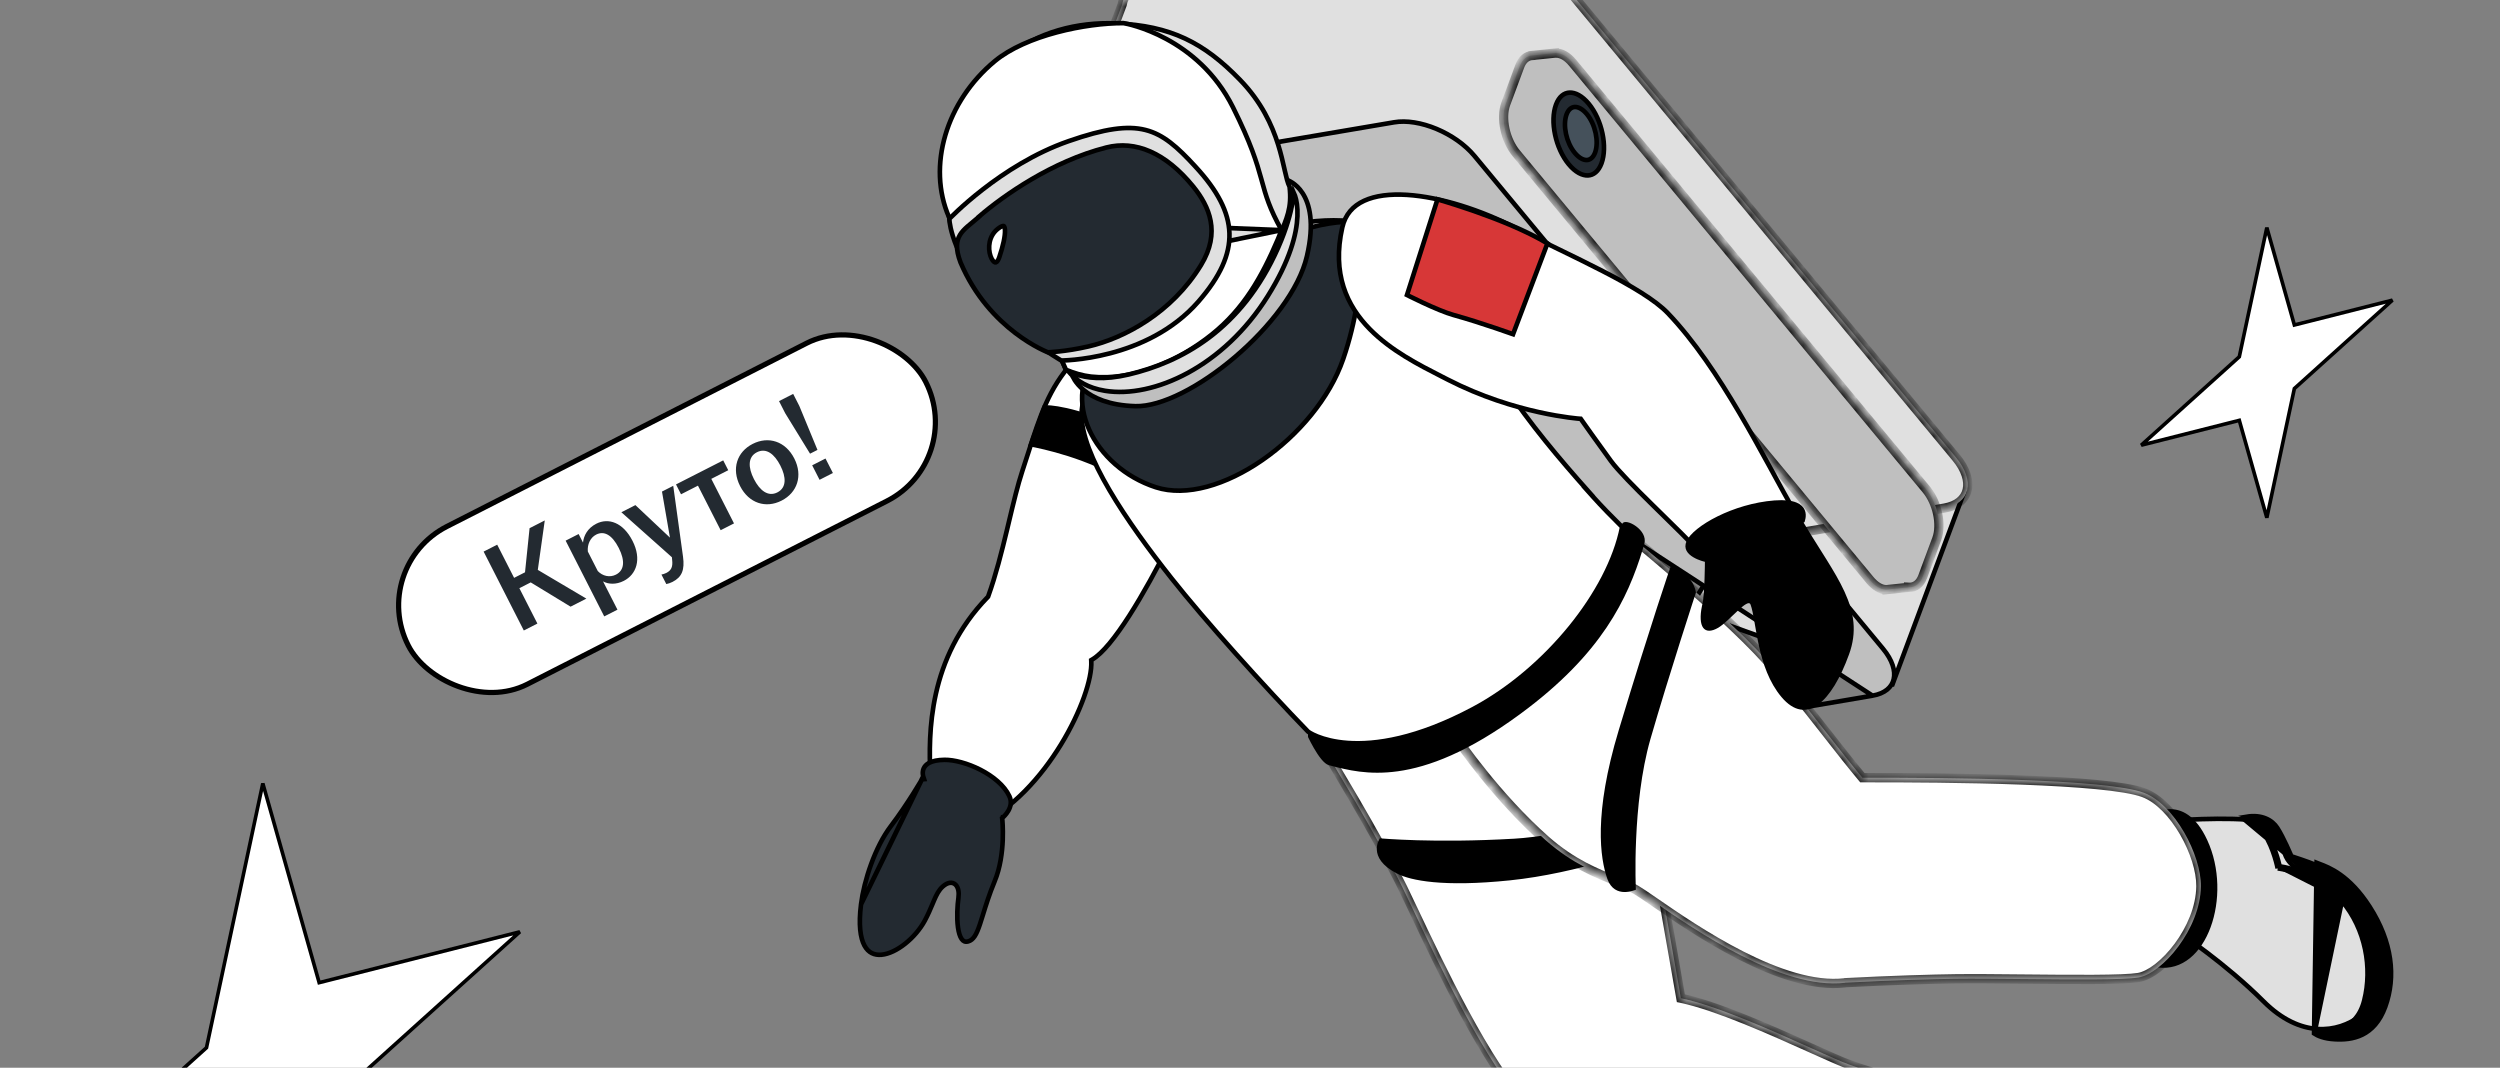 <?xml version="1.0" encoding="UTF-8"?> <svg xmlns="http://www.w3.org/2000/svg" width="192" height="82" viewBox="0 0 192 82" fill="none"><rect x="0" y="0" width="192" height="82" fill="#808080" stroke="none"/> <path d="M129.627 46.903L145.355 52.528L150.822 37.858L137.775 33.955L129.627 46.903Z" fill="#E0E0E0" stroke="black" stroke-width="0.356"></path> <mask id="path-2-inside-1_674_2572" fill="white"> <path fill-rule="evenodd" clip-rule="evenodd" d="M149.311 39.026L124.787 43.195C122.785 43.539 119.939 42.349 118.439 40.542L97.843 15.698L80.951 14.287L86.188 0.337C86.307 -0.433 86.92 -1.008 87.981 -1.19L112.504 -5.359C114.507 -5.703 117.353 -4.513 118.852 -2.706L150.221 35.133C151.721 36.939 151.314 38.682 149.311 39.026Z"></path> </mask> <path fill-rule="evenodd" clip-rule="evenodd" d="M149.311 39.026L124.787 43.195C122.785 43.539 119.939 42.349 118.439 40.542L97.843 15.698L80.951 14.287L86.188 0.337C86.307 -0.433 86.92 -1.008 87.981 -1.19L112.504 -5.359C114.507 -5.703 117.353 -4.513 118.852 -2.706L150.221 35.133C151.721 36.939 151.314 38.682 149.311 39.026Z" fill="#E0E0E0"></path> <path d="M124.787 43.195L124.727 42.844L124.728 42.844L124.787 43.195ZM149.311 39.026L149.371 39.377L149.37 39.377L149.311 39.026ZM118.439 40.542L118.166 40.77L118.166 40.77L118.439 40.542ZM97.843 15.698L97.872 15.343L98.021 15.355L98.117 15.471L97.843 15.698ZM80.951 14.287L80.922 14.641L80.453 14.602L80.618 14.162L80.951 14.287ZM86.188 0.337L86.539 0.391L86.534 0.427L86.521 0.462L86.188 0.337ZM87.981 -1.19L87.921 -1.541L87.922 -1.541L87.981 -1.19ZM112.504 -5.359L112.565 -5.008L112.564 -5.008L112.504 -5.359ZM118.852 -2.706L119.126 -2.934L119.126 -2.933L118.852 -2.706ZM150.221 35.133L149.948 35.36L149.948 35.36L150.221 35.133ZM124.728 42.844L149.251 38.675L149.37 39.377L124.847 43.546L124.728 42.844ZM118.713 40.315C119.42 41.167 120.456 41.885 121.562 42.347C122.671 42.811 123.813 43.002 124.727 42.844L124.848 43.546C123.759 43.733 122.477 43.5 121.287 43.003C120.095 42.505 118.958 41.724 118.166 40.77L118.713 40.315ZM98.117 15.471L118.713 40.315L118.166 40.77L97.569 15.925L98.117 15.471ZM97.813 16.052L80.922 14.641L80.981 13.932L97.872 15.343L97.813 16.052ZM80.618 14.162L85.855 0.212L86.521 0.462L81.284 14.412L80.618 14.162ZM88.042 -0.84C87.085 -0.675 86.629 -0.186 86.539 0.391L85.836 0.282C85.985 -0.68 86.755 -1.34 87.921 -1.541L88.042 -0.84ZM112.564 -5.008L88.041 -0.839L87.922 -1.541L112.445 -5.71L112.564 -5.008ZM118.579 -2.479C117.872 -3.33 116.836 -4.048 115.73 -4.511C114.621 -4.974 113.479 -5.165 112.565 -5.008L112.444 -5.71C113.533 -5.897 114.815 -5.664 116.005 -5.167C117.197 -4.669 118.334 -3.888 119.126 -2.934L118.579 -2.479ZM149.948 35.36L118.579 -2.479L119.126 -2.933L150.495 34.906L149.948 35.36ZM149.25 38.676C150.155 38.52 150.61 38.073 150.733 37.547C150.862 36.993 150.66 36.218 149.948 35.36L150.495 34.905C151.282 35.854 151.626 36.853 151.426 37.709C151.219 38.592 150.469 39.188 149.371 39.377L149.25 38.676Z" fill="black" mask="url(#path-2-inside-1_674_2572)"></path> <path d="M119.287 57.596L119.287 57.596C118.329 57.761 117.152 57.559 116.022 57.087C114.895 56.616 113.834 55.882 113.106 55.005L81.737 17.166L81.737 17.166C81.006 16.286 80.768 15.454 80.915 14.825C81.059 14.21 81.587 13.725 82.54 13.561L119.287 57.596ZM119.287 57.596L143.81 53.427L119.287 57.596ZM107.064 9.393L82.541 13.561L143.81 53.427C144.763 53.263 145.292 52.779 145.435 52.163C145.582 51.534 145.345 50.703 144.614 49.822L144.614 49.822L113.245 11.983C112.517 11.106 111.456 10.373 110.328 9.901C109.199 9.429 108.022 9.228 107.064 9.393L107.064 9.393Z" fill="#BFBFBF" stroke="black" stroke-width="0.356"></path> <mask id="path-5-inside-2_674_2572" fill="white"> <path fill-rule="evenodd" clip-rule="evenodd" d="M120.771 4.814C120.357 4.316 119.904 4.073 119.504 4.079L119.499 4.07L117.656 4.262L117.655 4.265C117.255 4.29 116.911 4.568 116.715 5.094L115.641 7.988C115.24 9.071 115.602 10.756 116.45 11.777L143.616 44.55C144.006 45.019 144.429 45.261 144.811 45.283L144.815 45.292L144.887 45.285C144.94 45.284 144.993 45.278 145.044 45.268L146.631 45.102C146.631 45.102 146.63 45.101 146.63 45.1C147.074 45.119 147.46 44.84 147.672 44.27L148.746 41.376C149.147 40.293 148.785 38.608 147.937 37.587L120.771 4.814Z"></path> </mask> <path fill-rule="evenodd" clip-rule="evenodd" d="M120.771 4.814C120.357 4.316 119.904 4.073 119.504 4.079L119.499 4.07L117.656 4.262L117.655 4.265C117.255 4.29 116.911 4.568 116.715 5.094L115.641 7.988C115.24 9.071 115.602 10.756 116.45 11.777L143.616 44.55C144.006 45.019 144.429 45.261 144.811 45.283L144.815 45.292L144.887 45.285C144.94 45.284 144.993 45.278 145.044 45.268L146.631 45.102C146.631 45.102 146.63 45.101 146.63 45.1C147.074 45.119 147.46 44.84 147.672 44.27L148.746 41.376C149.147 40.293 148.785 38.608 147.937 37.587L120.771 4.814Z" fill="#BFBFBF"></path> <path d="M119.504 4.079L119.51 4.435L119.282 4.439L119.183 4.233L119.504 4.079ZM120.771 4.814L121.044 4.587L121.045 4.587L120.771 4.814ZM119.499 4.07L119.462 3.716L119.712 3.69L119.82 3.916L119.499 4.07ZM117.656 4.262L117.315 4.158L117.384 3.933L117.619 3.908L117.656 4.262ZM117.655 4.265L117.995 4.368L117.923 4.604L117.677 4.62L117.655 4.265ZM116.715 5.094L116.381 4.97L116.382 4.97L116.715 5.094ZM115.641 7.988L115.307 7.865L115.307 7.864L115.641 7.988ZM116.45 11.777L116.724 11.55L116.724 11.55L116.45 11.777ZM143.616 44.55L143.342 44.777L143.342 44.777L143.616 44.55ZM144.811 45.283L144.832 44.928L145.058 44.941L145.142 45.152L144.811 45.283ZM144.815 45.292L144.852 45.646L144.583 45.674L144.484 45.423L144.815 45.292ZM144.887 45.285L144.85 44.931L144.865 44.929L144.88 44.929L144.887 45.285ZM145.044 45.268L144.977 44.919L144.992 44.916L145.007 44.914L145.044 45.268ZM146.631 45.102L146.983 45.054L147.033 45.417L146.668 45.456L146.631 45.102ZM146.63 45.1L146.278 45.148L146.221 44.727L146.646 44.745L146.63 45.1ZM147.672 44.27L148.005 44.394L148.005 44.394L147.672 44.27ZM148.746 41.376L149.08 41.499L149.08 41.499L148.746 41.376ZM147.937 37.587L147.663 37.814L147.663 37.814L147.937 37.587ZM119.498 3.723C120.048 3.715 120.593 4.044 121.044 4.587L120.497 5.042C120.12 4.588 119.761 4.431 119.51 4.435L119.498 3.723ZM119.82 3.916L119.825 3.925L119.183 4.233L119.179 4.224L119.82 3.916ZM117.619 3.908L119.462 3.716L119.536 4.424L117.692 4.616L117.619 3.908ZM117.314 4.161L117.315 4.158L117.996 4.366L117.995 4.368L117.314 4.161ZM116.382 4.97C116.611 4.354 117.053 3.946 117.633 3.909L117.677 4.62C117.456 4.633 117.21 4.783 117.048 5.218L116.382 4.97ZM115.307 7.864L116.381 4.97L117.049 5.218L115.974 8.112L115.307 7.864ZM116.176 12.004C115.71 11.443 115.385 10.711 115.229 9.98C115.073 9.253 115.076 8.488 115.307 7.865L115.974 8.112C115.804 8.571 115.788 9.19 115.925 9.831C116.061 10.469 116.342 11.091 116.724 11.55L116.176 12.004ZM143.342 44.777L116.176 12.004L116.724 11.55L143.89 44.322L143.342 44.777ZM144.791 45.638C144.275 45.609 143.768 45.289 143.342 44.777L143.89 44.322C144.243 44.748 144.583 44.914 144.832 44.928L144.791 45.638ZM144.484 45.423L144.48 45.414L145.142 45.152L145.146 45.161L144.484 45.423ZM144.924 45.639L144.852 45.646L144.778 44.938L144.85 44.931L144.924 45.639ZM145.112 45.617C145.04 45.631 144.967 45.639 144.894 45.64L144.88 44.929C144.913 44.928 144.946 44.925 144.977 44.919L145.112 45.617ZM146.668 45.456L145.081 45.622L145.007 44.914L146.593 44.748L146.668 45.456ZM146.983 45.053C146.983 45.053 146.983 45.054 146.983 45.054C146.983 45.054 146.983 45.054 146.983 45.054C146.983 45.054 146.983 45.054 146.983 45.054C146.983 45.054 146.983 45.054 146.983 45.054C146.983 45.054 146.983 45.054 146.983 45.054C146.983 45.054 146.983 45.054 146.983 45.054C146.983 45.054 146.983 45.054 146.983 45.054C146.983 45.054 146.983 45.054 146.983 45.054L146.983 45.054C146.983 45.054 146.983 45.054 146.631 45.102C146.278 45.15 146.278 45.15 146.278 45.15C146.278 45.15 146.278 45.15 146.278 45.15C146.278 45.15 146.278 45.15 146.278 45.15C146.278 45.15 146.278 45.15 146.278 45.15C146.278 45.15 146.278 45.15 146.278 45.15C146.278 45.15 146.278 45.15 146.278 45.15C146.278 45.15 146.278 45.15 146.278 45.15C146.278 45.15 146.278 45.15 146.278 45.15C146.278 45.15 146.278 45.149 146.278 45.149C146.278 45.149 146.278 45.148 146.278 45.148L146.983 45.053ZM148.005 44.394C147.756 45.065 147.254 45.483 146.615 45.456L146.646 44.745C146.893 44.755 147.164 44.614 147.338 44.146L148.005 44.394ZM149.08 41.499L148.005 44.394L147.338 44.146L148.413 41.252L149.08 41.499ZM148.211 37.36C148.677 37.921 149.001 38.653 149.158 39.384C149.313 40.111 149.311 40.876 149.08 41.499L148.412 41.252C148.583 40.793 148.599 40.174 148.462 39.533C148.325 38.895 148.045 38.273 147.663 37.814L148.211 37.36ZM121.045 4.587L148.211 37.36L147.663 37.814L120.497 5.041L121.045 4.587Z" fill="black" mask="url(#path-5-inside-2_674_2572)"></path> <path d="M120.48 12.617C120.99 13.233 121.522 13.493 121.955 13.474C122.374 13.456 122.764 13.171 122.995 12.546C123.228 11.916 123.244 11.084 123.066 10.244C122.889 9.407 122.523 8.582 122.016 7.97C121.506 7.354 120.974 7.094 120.541 7.113C120.121 7.131 119.731 7.416 119.5 8.041C119.267 8.671 119.252 9.503 119.43 10.343C119.607 11.18 119.973 12.005 120.48 12.617Z" fill="#232A31" stroke="black" stroke-width="0.356"></path> <path d="M120.947 11.745L120.947 11.745C121.279 12.145 121.613 12.302 121.871 12.291C122.114 12.28 122.355 12.114 122.506 11.711C122.652 11.306 122.662 10.769 122.546 10.224C122.43 9.681 122.193 9.15 121.867 8.759C121.539 8.365 121.205 8.207 120.945 8.217C120.7 8.227 120.459 8.391 120.309 8.793C120.162 9.198 120.152 9.735 120.268 10.28C120.384 10.823 120.622 11.354 120.947 11.745Z" fill="#45515B" stroke="black" stroke-width="0.356"></path> <path d="M82.389 27.807L82.389 27.807C80.567 29.795 79.872 31.961 78.969 34.776C78.825 35.224 78.675 35.69 78.515 36.174C78.163 37.241 77.843 38.577 77.498 40.018C77.445 40.242 77.391 40.468 77.336 40.696C76.928 42.388 76.477 44.179 75.896 45.792L75.883 45.828L75.856 45.856C71.267 50.571 71.312 56.329 71.45 59.542C71.468 59.932 71.658 61.256 72.223 62.297C72.505 62.816 72.87 63.245 73.335 63.464C73.792 63.679 74.373 63.705 75.123 63.361C77.733 62.159 79.941 59.694 81.483 57.176C82.252 55.918 82.852 54.654 83.251 53.535C83.651 52.413 83.843 51.454 83.811 50.803L83.806 50.697L83.898 50.642C84.283 50.412 84.725 49.99 85.208 49.41C85.689 48.832 86.201 48.109 86.727 47.289C87.778 45.65 88.876 43.636 89.879 41.652C90.881 39.669 91.786 37.721 92.451 36.214C92.783 35.461 93.055 34.819 93.249 34.34C93.346 34.1 93.423 33.901 93.478 33.75C93.535 33.594 93.564 33.501 93.572 33.463C93.577 33.438 93.578 33.382 93.566 33.285C93.555 33.192 93.534 33.076 93.502 32.938C93.44 32.661 93.341 32.309 93.216 31.906C92.966 31.101 92.617 30.105 92.262 29.134C91.906 28.163 91.546 27.219 91.274 26.517C91.138 26.166 91.025 25.876 90.945 25.674C90.905 25.573 90.874 25.494 90.853 25.44L90.852 25.438C90.818 25.428 90.773 25.416 90.718 25.402C90.576 25.367 90.369 25.32 90.109 25.277C89.588 25.19 88.855 25.114 88.009 25.162C86.32 25.258 84.187 25.844 82.389 27.807Z" fill="white" stroke="black" stroke-width="0.356"></path> <path d="M85.077 32.539L85.076 32.539C83.268 31.822 82.016 31.513 81.221 31.384C80.824 31.319 80.541 31.299 80.36 31.294C80.3 31.293 80.251 31.293 80.213 31.294L79.187 34.122C79.284 34.14 79.413 34.166 79.569 34.199C79.942 34.277 80.469 34.398 81.091 34.569C82.333 34.912 83.956 35.456 85.471 36.264L85.471 36.264C86.978 37.073 88.281 38.028 89.208 38.781C89.672 39.157 90.042 39.483 90.296 39.715C90.385 39.797 90.46 39.867 90.52 39.923L92.049 37.115C92.033 37.101 92.016 37.085 91.996 37.067C91.895 36.976 91.746 36.844 91.555 36.68C91.174 36.353 90.627 35.902 89.968 35.407C88.646 34.414 86.879 33.248 85.077 32.539Z" fill="black" stroke="black" stroke-width="0.356"></path> <mask id="path-11-inside-3_674_2572" fill="white"> <path fill-rule="evenodd" clip-rule="evenodd" d="M129.091 76.663C131.864 77.242 136.125 79.159 139.112 80.504C140.391 81.08 141.437 81.55 142.032 81.765C143.052 82.135 143.991 82.409 144.847 82.66C147.166 83.338 148.877 83.838 149.941 85.56C150.829 86.995 148.667 93.683 146.212 95.519C143.672 97.424 142.009 96.619 139.571 95.438C139.08 95.2 138.557 94.947 137.99 94.698C134.127 92.995 126.257 90.112 123.039 88.935C119.695 87.71 118.526 86.56 117.257 85.021C114.153 81.76 110.563 74.167 108.603 70.022C108.258 69.292 107.964 68.669 107.731 68.195C105.781 64.23 101.846 57.779 101.846 57.779L117.307 50.289C117.307 50.289 122.895 52.892 124.52 56.055C126.144 59.219 126.773 62.179 127.036 64.639C127.152 65.705 128.7 74.46 129.091 76.663Z"></path> </mask> <path fill-rule="evenodd" clip-rule="evenodd" d="M129.091 76.663C131.864 77.242 136.125 79.159 139.112 80.504C140.391 81.08 141.437 81.55 142.032 81.765C143.052 82.135 143.991 82.409 144.847 82.66C147.166 83.338 148.877 83.838 149.941 85.56C150.829 86.995 148.667 93.683 146.212 95.519C143.672 97.424 142.009 96.619 139.571 95.438C139.08 95.2 138.557 94.947 137.99 94.698C134.127 92.995 126.257 90.112 123.039 88.935C119.695 87.71 118.526 86.56 117.257 85.021C114.153 81.76 110.563 74.167 108.603 70.022C108.258 69.292 107.964 68.669 107.731 68.195C105.781 64.23 101.846 57.779 101.846 57.779L117.307 50.289C117.307 50.289 122.895 52.892 124.52 56.055C126.144 59.219 126.773 62.179 127.036 64.639C127.152 65.705 128.7 74.46 129.091 76.663Z" fill="white"></path> <path d="M129.091 76.663L129.018 77.011L128.783 76.962L128.741 76.725L129.091 76.663ZM139.112 80.504L138.966 80.828L139.112 80.504ZM142.032 81.765L142.153 81.431L142.153 81.431L142.032 81.765ZM144.847 82.66L144.947 82.318L144.847 82.66ZM149.941 85.56L150.244 85.373L150.244 85.373L149.941 85.56ZM146.212 95.519L145.999 95.235L145.999 95.234L146.212 95.519ZM139.571 95.438L139.726 95.118L139.726 95.118L139.571 95.438ZM137.99 94.698L137.847 95.023L137.846 95.023L137.99 94.698ZM123.039 88.935L122.917 89.269L122.917 89.269L123.039 88.935ZM117.257 85.021L117.515 84.775L117.524 84.785L117.532 84.794L117.257 85.021ZM108.603 70.022L108.282 70.174L108.282 70.174L108.603 70.022ZM107.731 68.195L108.05 68.038L108.051 68.039L107.731 68.195ZM101.846 57.779L101.543 57.965L101.338 57.63L101.691 57.459L101.846 57.779ZM117.307 50.289L117.151 49.969L117.304 49.895L117.457 49.967L117.307 50.289ZM127.036 64.639L126.682 64.677L126.682 64.677L127.036 64.639ZM129.164 76.314C131.984 76.903 136.287 78.842 139.258 80.179L138.966 80.828C135.963 79.477 131.744 77.58 129.018 77.011L129.164 76.314ZM139.258 80.179C140.545 80.759 141.574 81.222 142.153 81.431L141.911 82.1C141.3 81.879 140.238 81.401 138.966 80.828L139.258 80.179ZM142.153 81.431C143.161 81.796 144.09 82.068 144.947 82.318L144.747 83.001C143.892 82.751 142.943 82.474 141.911 82.1L142.153 81.431ZM144.947 82.318C147.238 82.988 149.096 83.516 150.244 85.373L149.639 85.747C148.658 84.161 147.095 83.688 144.747 83.001L144.947 82.318ZM150.244 85.373C150.4 85.624 150.469 85.954 150.492 86.302C150.515 86.656 150.491 87.068 150.431 87.511C150.31 88.399 150.04 89.451 149.666 90.508C149.291 91.566 148.81 92.64 148.262 93.571C147.718 94.495 147.094 95.304 146.425 95.804L145.999 95.234C146.558 94.816 147.125 94.1 147.649 93.21C148.169 92.325 148.633 91.293 148.995 90.27C149.357 89.247 149.614 88.243 149.726 87.415C149.782 87.001 149.801 86.64 149.782 86.348C149.762 86.048 149.705 85.854 149.639 85.747L150.244 85.373ZM146.426 95.804C145.1 96.799 143.961 97.112 142.816 96.99C141.704 96.871 140.619 96.341 139.416 95.758L139.726 95.118C140.961 95.716 141.927 96.179 142.891 96.282C143.822 96.382 144.785 96.145 145.999 95.235L146.426 95.804ZM139.416 95.758C138.924 95.52 138.407 95.27 137.847 95.023L138.133 94.372C138.707 94.624 139.235 94.88 139.726 95.118L139.416 95.758ZM137.846 95.023C133.997 93.326 126.14 90.448 122.917 89.269L123.162 88.601C126.374 89.776 134.258 92.663 138.134 94.372L137.846 95.023ZM122.917 89.269C121.224 88.649 120.064 88.041 119.16 87.383C118.256 86.724 117.624 86.025 116.983 85.247L117.532 84.794C118.159 85.555 118.746 86.201 119.579 86.808C120.414 87.416 121.51 87.996 123.162 88.601L122.917 89.269ZM117 85.266C115.412 83.598 113.72 80.848 112.188 78.022C110.653 75.189 109.261 72.246 108.282 70.174L108.925 69.87C109.905 71.944 111.289 74.869 112.814 77.683C114.343 80.506 115.998 83.182 117.515 84.775L117 85.266ZM108.282 70.174C107.936 69.443 107.643 68.823 107.412 68.352L108.051 68.039C108.284 68.515 108.58 69.141 108.925 69.87L108.282 70.174ZM107.412 68.352C106.443 66.382 104.977 63.787 103.75 61.679C103.137 60.627 102.585 59.698 102.186 59.032C101.987 58.699 101.826 58.432 101.715 58.248C101.659 58.157 101.616 58.086 101.587 58.038C101.572 58.014 101.561 57.995 101.554 57.983C101.55 57.977 101.547 57.972 101.545 57.969C101.544 57.968 101.544 57.967 101.543 57.966C101.543 57.965 101.543 57.965 101.543 57.965C101.543 57.965 101.543 57.965 101.543 57.965C101.543 57.965 101.543 57.965 101.846 57.779C102.15 57.594 102.15 57.594 102.15 57.594C102.15 57.594 102.15 57.594 102.15 57.594C102.15 57.595 102.15 57.595 102.151 57.595C102.151 57.596 102.152 57.597 102.153 57.599C102.155 57.602 102.158 57.607 102.161 57.613C102.169 57.625 102.18 57.644 102.195 57.668C102.224 57.716 102.268 57.788 102.324 57.88C102.435 58.065 102.597 58.333 102.797 58.666C103.197 59.334 103.75 60.266 104.365 61.321C105.593 63.43 107.07 66.043 108.05 68.038L107.412 68.352ZM101.691 57.459L117.151 49.969L117.462 50.609L102.001 58.099L101.691 57.459ZM117.307 50.289C117.457 49.967 117.457 49.967 117.457 49.967C117.457 49.967 117.457 49.967 117.457 49.967C117.458 49.967 117.458 49.967 117.458 49.967C117.459 49.968 117.46 49.968 117.462 49.969C117.465 49.971 117.469 49.972 117.475 49.975C117.486 49.98 117.502 49.988 117.524 49.998C117.566 50.019 117.629 50.049 117.708 50.089C117.867 50.167 118.095 50.283 118.373 50.431C118.929 50.728 119.687 51.158 120.499 51.688C122.104 52.737 123.978 54.222 124.836 55.893L124.203 56.218C123.437 54.725 121.704 53.327 120.109 52.284C119.32 51.768 118.58 51.349 118.038 51.059C117.766 50.914 117.545 50.802 117.392 50.726C117.315 50.688 117.256 50.659 117.216 50.64C117.196 50.63 117.181 50.623 117.171 50.618C117.166 50.616 117.162 50.614 117.16 50.613C117.158 50.613 117.158 50.612 117.157 50.612C117.157 50.612 117.157 50.612 117.156 50.612C117.156 50.612 117.156 50.612 117.156 50.612C117.156 50.612 117.156 50.612 117.307 50.289ZM124.836 55.893C126.486 59.105 127.124 62.11 127.389 64.601L126.682 64.677C126.423 62.248 125.803 59.333 124.203 56.218L124.836 55.893ZM127.389 64.6C127.504 65.651 129.048 74.385 129.441 76.601L128.741 76.725C128.352 74.534 126.8 65.76 126.682 64.677L127.389 64.6Z" fill="black" mask="url(#path-11-inside-3_674_2572)"></path> <path d="M106.146 64.575C106.118 64.572 106.093 64.57 106.072 64.569C106.054 64.602 106.034 64.644 106.014 64.693C105.957 64.835 105.905 65.034 105.918 65.265C105.943 65.71 106.219 66.341 107.379 66.932L107.379 66.933C108.378 67.447 110.823 67.961 115.939 67.435C118.487 67.173 121.203 66.555 123.335 65.904C124.401 65.579 125.318 65.247 125.992 64.948C126.329 64.798 126.602 64.659 126.801 64.535C126.901 64.473 126.979 64.416 127.037 64.366C127.097 64.315 127.126 64.277 127.138 64.255C127.21 64.121 127.202 63.977 127.126 63.813C127.047 63.644 126.902 63.472 126.733 63.313C126.565 63.156 126.383 63.021 126.242 62.925C126.172 62.877 126.112 62.839 126.07 62.813C126.069 62.812 126.068 62.812 126.066 62.811L126.065 62.811C126.018 62.823 125.948 62.84 125.857 62.862C125.677 62.906 125.415 62.97 125.09 63.046C124.44 63.199 123.538 63.405 122.528 63.617C120.511 64.041 118.054 64.491 116.321 64.588C113.223 64.769 110.633 64.762 108.816 64.709C107.907 64.683 107.192 64.645 106.704 64.614C106.46 64.598 106.272 64.585 106.146 64.575Z" fill="black" stroke="black" stroke-width="0.356"></path> <path d="M165.686 63.1L167.502 71.725C167.527 71.742 167.559 71.763 167.598 71.79C167.699 71.858 167.846 71.96 168.032 72.09C168.403 72.351 168.929 72.73 169.545 73.199C170.778 74.137 172.376 75.442 173.837 76.903C175.264 78.332 176.693 78.937 177.972 79.025C179.252 79.114 180.399 78.688 181.265 78.024L181.266 78.023C182.095 77.394 182.507 76.059 182.459 74.496C182.413 72.945 181.914 71.225 180.993 69.889C180.073 68.553 178.878 67.717 177.911 67.215C177.428 66.964 177.003 66.797 176.699 66.693C176.547 66.641 176.426 66.605 176.344 66.582C176.302 66.571 176.271 66.562 176.25 66.557L176.226 66.552L176.221 66.55L176.22 66.55L176.22 66.55L176.219 66.55L176.219 66.55L176.182 66.541L176.151 66.518L176.259 66.376C176.151 66.518 176.151 66.518 176.151 66.518L176.15 66.517L176.15 66.517L176.15 66.517L176.147 66.515L176.141 66.51C176.135 66.505 176.127 66.499 176.117 66.491C176.098 66.475 176.071 66.451 176.038 66.421C175.974 66.361 175.888 66.275 175.802 66.167C175.633 65.955 175.446 65.64 175.448 65.272C175.449 64.99 175.384 64.467 175.001 63.989C174.622 63.516 173.909 63.06 172.564 62.948C171.191 62.842 169.419 62.884 167.984 62.954C167.268 62.988 166.638 63.03 166.187 63.062C165.979 63.077 165.808 63.091 165.686 63.1Z" fill="#E0E0E0" stroke="black" stroke-width="0.356"></path> <path d="M174.927 66.692L175.102 66.659L175.102 66.658L175.102 66.658L175.102 66.657L175.101 66.653L175.098 66.639C175.096 66.627 175.092 66.609 175.087 66.586C175.084 66.571 175.08 66.553 175.076 66.532M174.927 66.692C174.947 66.515 174.947 66.515 174.947 66.515L174.947 66.515L174.948 66.515L174.95 66.515L174.958 66.516L174.986 66.519C175.007 66.522 175.038 66.526 175.076 66.532M174.927 66.692C174.927 66.692 178.049 67.034 179.86 69.197M174.927 66.692C174.927 66.692 174.637 65.153 173.89 64.03C173.379 63.262 172.625 62.93 172.2 62.797L179.86 69.197M175.076 66.532C175.081 66.533 175.086 66.534 175.092 66.535C175.184 66.549 175.316 66.571 175.479 66.605C175.806 66.672 176.261 66.784 176.774 66.965C177.796 67.327 179.062 67.967 179.996 69.083C181.858 71.287 182.386 74.343 181.745 76.879C181.423 78.177 180.672 78.821 179.994 79.135C179.658 79.291 179.343 79.365 179.112 79.399C178.996 79.416 178.901 79.424 178.834 79.428C178.8 79.429 178.773 79.43 178.755 79.43L178.732 79.43L178.726 79.43L178.724 79.43L178.723 79.43L178.723 79.43C178.723 79.43 178.723 79.43 178.728 79.252L178.723 79.43L178.717 79.43L178.15 79.396C178.412 79.505 178.787 79.607 179.3 79.635L179.302 79.635C179.962 79.676 180.691 79.627 181.351 79.301C182.006 78.978 182.614 78.372 183.019 77.259C183.835 75.016 183.55 72.402 181.84 69.736C180.985 68.404 180.134 67.64 179.43 67.179C178.865 66.81 178.396 66.635 178.07 66.513C177.987 66.482 177.914 66.454 177.85 66.428L177.85 66.428L177.847 66.427C177.561 66.303 177.114 66.144 176.735 66.014C176.546 65.95 176.376 65.893 176.253 65.853C176.191 65.832 176.141 65.816 176.107 65.805L176.067 65.792L176.057 65.789L176.054 65.788L176.054 65.788L176.054 65.788L176.054 65.788L176.108 65.618L176.054 65.788L175.975 65.763L175.944 65.687L175.944 65.687L175.943 65.687L175.943 65.686L175.942 65.683L175.937 65.672L175.919 65.628C175.903 65.59 175.879 65.534 175.848 65.465C175.788 65.326 175.702 65.133 175.601 64.916C175.398 64.48 175.136 63.956 174.894 63.58C174.511 62.985 173.708 62.529 172.53 62.726C172.577 62.746 172.626 62.767 172.677 62.79C173.107 62.987 173.641 63.334 174.038 63.931C174.425 64.513 174.69 65.196 174.858 65.728C174.943 65.996 175.004 66.227 175.043 66.392C175.056 66.446 175.067 66.493 175.076 66.532ZM179.86 69.197C181.682 71.354 182.201 74.35 181.573 76.836C180.956 79.316 178.728 79.252 178.728 79.252L177.779 79.195L179.86 69.197ZM177.72 79.37C177.977 79.54 178.469 79.768 179.291 79.812C180.64 79.896 182.348 79.623 183.186 77.32C184.024 75.017 183.724 72.345 181.99 69.64C180.425 67.201 178.857 66.617 178.126 66.344C178.046 66.314 177.977 66.288 177.918 66.264L177.72 79.37Z" fill="black" stroke="black" stroke-width="0.356"></path> <path d="M165.015 62.699L165.017 62.699L165.186 62.746L165.186 62.746L165.186 62.748L165.184 62.754L165.178 62.777C165.177 62.781 165.176 62.785 165.175 62.789M165.015 62.699L165.175 62.789M165.015 62.699L165.017 62.699L165.015 62.699ZM165.175 62.789C165.189 62.779 165.205 62.769 165.223 62.758C165.296 62.712 165.403 62.65 165.536 62.587C165.805 62.462 166.176 62.335 166.596 62.321C167.013 62.308 167.483 62.407 167.955 62.737C168.429 63.069 168.917 63.642 169.356 64.597L169.356 64.597C170.324 66.694 170.319 69.214 169.61 71.145C168.899 73.081 167.513 74.358 165.749 74.123C164.921 74.013 164.436 73.325 164.198 72.237C163.96 71.154 163.987 69.743 164.133 68.329C164.279 66.919 164.542 65.523 164.77 64.479C164.883 63.956 164.987 63.523 165.063 63.22C165.101 63.068 165.132 62.95 165.153 62.869C165.162 62.836 165.169 62.809 165.175 62.789Z" fill="black" stroke="black" stroke-width="0.356"></path> <mask id="path-17-inside-4_674_2572" fill="white"> <path fill-rule="evenodd" clip-rule="evenodd" d="M124.99 40.997L111.931 56.802L111.937 56.813C111.937 56.813 114.92 61.194 118.73 64.549C120.777 66.343 122.672 67.088 124.096 67.647C124.705 67.887 125.228 68.092 125.64 68.331C125.93 68.499 126.412 68.832 127.041 69.265C130.157 71.414 136.875 76.046 141.684 75.482C141.695 75.478 141.706 75.475 141.717 75.471C145.228 75.285 148.499 75.193 150.145 75.171C151.511 75.152 153.429 75.171 155.421 75.192C159.113 75.228 163.063 75.268 164.237 75.071C166.045 74.769 168.992 71.358 169.029 68.065C169.06 65.681 167.006 61.762 164.632 60.879C161.791 59.824 149.641 59.718 143.033 59.729C142.157 58.68 141.281 57.56 140.383 56.412C138.447 53.938 136.408 51.332 134.054 49.02C129.926 44.975 124.99 40.997 124.99 40.997Z"></path> </mask> <path fill-rule="evenodd" clip-rule="evenodd" d="M124.99 40.997L111.931 56.802L111.937 56.813C111.937 56.813 114.92 61.194 118.73 64.549C120.777 66.343 122.672 67.088 124.096 67.647C124.705 67.887 125.228 68.092 125.64 68.331C125.93 68.499 126.412 68.832 127.041 69.265C130.157 71.414 136.875 76.046 141.684 75.482C141.695 75.478 141.706 75.475 141.717 75.471C145.228 75.285 148.499 75.193 150.145 75.171C151.511 75.152 153.429 75.171 155.421 75.192C159.113 75.228 163.063 75.268 164.237 75.071C166.045 74.769 168.992 71.358 169.029 68.065C169.06 65.681 167.006 61.762 164.632 60.879C161.791 59.824 149.641 59.718 143.033 59.729C142.157 58.68 141.281 57.56 140.383 56.412C138.447 53.938 136.408 51.332 134.054 49.02C129.926 44.975 124.99 40.997 124.99 40.997Z" fill="white"></path> <path d="M111.931 56.802L111.624 56.982L111.498 56.767L111.657 56.575L111.931 56.802ZM124.99 40.997L124.715 40.77L124.939 40.499L125.213 40.72L124.99 40.997ZM111.937 56.813L111.643 57.013L111.637 57.003L111.631 56.993L111.937 56.813ZM118.73 64.549L118.496 64.816L118.495 64.816L118.73 64.549ZM124.096 67.647L124.226 67.316L124.096 67.647ZM125.64 68.331L125.462 68.639L125.461 68.639L125.64 68.331ZM127.041 69.265L127.243 68.972L127.041 69.265ZM141.684 75.482L141.789 75.822L141.758 75.831L141.725 75.835L141.684 75.482ZM141.717 75.471L141.599 75.135L141.647 75.118L141.698 75.115L141.717 75.471ZM150.145 75.171L150.15 75.527L150.15 75.527L150.145 75.171ZM155.421 75.192L155.425 74.836L155.421 75.192ZM164.237 75.071L164.296 75.422L164.296 75.422L164.237 75.071ZM169.029 68.065L168.673 68.061L168.673 68.061L169.029 68.065ZM164.632 60.879L164.756 60.545L164.756 60.545L164.632 60.879ZM143.033 59.729L143.033 60.085L142.866 60.085L142.759 59.957L143.033 59.729ZM140.383 56.412L140.663 56.193L140.383 56.412ZM134.054 49.02L134.303 48.765L134.303 48.766L134.054 49.02ZM111.657 56.575L124.715 40.77L125.264 41.224L112.205 57.028L111.657 56.575ZM111.631 56.993L111.624 56.982L112.238 56.622L112.244 56.632L111.631 56.993ZM118.495 64.816C116.569 63.12 114.857 61.169 113.628 59.646C113.013 58.884 112.518 58.227 112.176 57.76C112.005 57.526 111.872 57.34 111.782 57.212C111.737 57.148 111.703 57.099 111.679 57.065C111.668 57.048 111.659 57.035 111.653 57.027C111.65 57.022 111.647 57.019 111.646 57.017C111.645 57.015 111.644 57.014 111.644 57.014C111.644 57.014 111.644 57.013 111.644 57.013C111.643 57.013 111.643 57.013 111.643 57.013C111.643 57.013 111.643 57.013 111.937 56.813C112.231 56.612 112.231 56.612 112.231 56.612C112.231 56.612 112.231 56.612 112.232 56.612C112.232 56.613 112.232 56.613 112.232 56.613C112.232 56.613 112.233 56.614 112.233 56.615C112.235 56.617 112.237 56.62 112.239 56.624C112.245 56.632 112.253 56.644 112.264 56.66C112.287 56.692 112.32 56.74 112.364 56.803C112.452 56.927 112.582 57.11 112.75 57.339C113.086 57.799 113.575 58.447 114.182 59.199C115.397 60.706 117.081 62.623 118.966 64.281L118.495 64.816ZM123.966 67.978C122.535 67.416 120.591 66.654 118.496 64.816L118.965 64.281C120.963 66.033 122.809 66.759 124.226 67.316L123.966 67.978ZM125.461 68.639C125.078 68.416 124.584 68.221 123.966 67.978L124.226 67.316C124.827 67.552 125.379 67.768 125.819 68.024L125.461 68.639ZM126.839 69.558C126.203 69.12 125.736 68.798 125.462 68.639L125.819 68.024C126.124 68.201 126.621 68.544 127.243 68.972L126.839 69.558ZM141.725 75.835C139.209 76.13 136.246 75.069 133.567 73.708C130.872 72.34 128.396 70.632 126.839 69.558L127.243 68.972C128.802 70.048 131.243 71.73 133.889 73.074C136.549 74.425 139.35 75.397 141.642 75.128L141.725 75.835ZM141.835 75.806C141.82 75.812 141.804 75.817 141.789 75.822L141.578 75.142C141.585 75.14 141.592 75.138 141.599 75.135L141.835 75.806ZM150.15 75.527C148.509 75.548 145.242 75.64 141.736 75.826L141.698 75.115C145.214 74.929 148.49 74.837 150.141 74.816L150.15 75.527ZM155.418 75.547C153.423 75.527 151.511 75.508 150.15 75.527L150.14 74.816C151.511 74.796 153.434 74.816 155.425 74.836L155.418 75.547ZM164.296 75.422C163.674 75.526 162.361 75.565 160.775 75.575C159.176 75.585 157.263 75.566 155.418 75.547L155.425 74.836C157.272 74.854 159.179 74.873 160.771 74.863C162.376 74.853 163.625 74.813 164.178 74.721L164.296 75.422ZM169.385 68.069C169.365 69.814 168.579 71.561 167.583 72.902C167.082 73.575 166.522 74.157 165.962 74.593C165.408 75.024 164.83 75.333 164.296 75.422L164.178 74.721C164.548 74.659 165.016 74.427 165.525 74.031C166.027 73.64 166.544 73.106 167.012 72.477C167.95 71.214 168.656 69.61 168.673 68.061L169.385 68.069ZM164.756 60.545C166.057 61.029 167.217 62.314 168.04 63.731C168.866 65.152 169.401 66.792 169.385 68.07L168.673 68.061C168.688 66.955 168.212 65.443 167.425 64.088C166.635 62.728 165.581 61.611 164.508 61.212L164.756 60.545ZM143.032 59.373C146.337 59.368 151.032 59.392 155.258 59.549C157.371 59.627 159.37 59.739 161.022 59.898C162.66 60.056 163.996 60.263 164.756 60.545L164.509 61.212C163.847 60.967 162.599 60.765 160.954 60.607C159.322 60.45 157.338 60.338 155.232 60.26C151.02 60.103 146.336 60.079 143.033 60.085L143.032 59.373ZM140.663 56.193C141.562 57.342 142.435 58.457 143.306 59.501L142.759 59.957C141.88 58.903 141 57.778 140.102 56.631L140.663 56.193ZM134.303 48.766C136.677 51.097 138.729 53.721 140.663 56.193L140.102 56.631C138.164 54.154 136.14 51.567 133.805 49.273L134.303 48.766ZM124.99 40.997C125.213 40.72 125.213 40.72 125.213 40.72C125.213 40.72 125.213 40.72 125.213 40.72C125.213 40.72 125.214 40.721 125.214 40.721C125.214 40.721 125.215 40.722 125.217 40.723C125.219 40.725 125.223 40.728 125.228 40.732C125.237 40.739 125.251 40.751 125.27 40.766C125.308 40.797 125.363 40.842 125.435 40.9C125.578 41.017 125.788 41.189 126.052 41.408C126.581 41.845 127.328 42.47 128.205 43.221C129.958 44.724 132.231 46.736 134.303 48.765L133.805 49.274C131.749 47.259 129.489 45.259 127.742 43.762C126.869 43.013 126.125 42.391 125.599 41.956C125.336 41.738 125.127 41.568 124.985 41.452C124.914 41.393 124.859 41.349 124.822 41.319C124.804 41.304 124.79 41.293 124.78 41.285C124.776 41.281 124.772 41.279 124.77 41.277C124.769 41.276 124.768 41.275 124.767 41.275C124.767 41.274 124.767 41.274 124.767 41.274C124.766 41.274 124.766 41.274 124.766 41.274C124.766 41.274 124.766 41.274 124.99 40.997Z" fill="black" mask="url(#path-17-inside-4_674_2572)"></path> <path d="M128.5 43.784C128.467 43.771 128.437 43.759 128.41 43.749L128.398 43.783C128.353 43.916 128.285 44.116 128.196 44.381C128.018 44.912 127.755 45.707 127.413 46.761C126.73 48.868 125.734 52.011 124.482 56.155C122.553 62.554 123.071 65.921 123.619 67.457C123.75 67.817 123.935 68.029 124.129 68.154C124.325 68.28 124.545 68.327 124.758 68.33C124.972 68.332 125.174 68.291 125.323 68.247C125.372 68.233 125.415 68.218 125.451 68.206C125.449 68.161 125.447 68.105 125.445 68.038C125.439 67.848 125.432 67.571 125.429 67.223C125.421 66.527 125.426 65.547 125.477 64.41C125.577 62.139 125.858 59.232 126.583 56.708L126.583 56.708C127.309 54.199 128.184 51.38 128.878 49.188C129.225 48.093 129.527 47.153 129.742 46.488C129.849 46.156 129.935 45.892 129.994 45.711L130.061 45.503L130.066 45.489C129.938 44.815 129.502 44.371 129.079 44.089C128.864 43.946 128.655 43.847 128.5 43.784Z" fill="black" stroke="black" stroke-width="0.356"></path> <path d="M100.632 56.557C100.632 56.559 100.633 56.56 100.633 56.561C100.739 56.777 100.886 57.066 101.057 57.36C101.228 57.656 101.418 57.951 101.608 58.183C101.704 58.299 101.796 58.395 101.883 58.466C101.971 58.539 102.044 58.579 102.102 58.594C102.16 58.609 102.219 58.624 102.279 58.639C103.496 58.953 105.103 59.368 107.325 59.059C109.658 58.735 112.684 57.609 116.643 54.695L116.643 54.695C122.901 50.096 124.84 45.888 125.993 42.138L125.985 42.142L126.113 41.71C126.233 41.302 125.957 40.866 125.545 40.562C125.345 40.415 125.136 40.317 124.973 40.282C124.891 40.264 124.831 40.264 124.795 40.273C124.763 40.28 124.757 40.29 124.755 40.293L124.755 40.293C124.521 40.734 124.283 41.217 124.028 41.736C122.593 44.653 120.607 48.691 115.496 52.566C111.336 55.724 107.531 56.698 104.76 56.88C103.375 56.97 102.25 56.863 101.469 56.732C101.118 56.673 100.836 56.61 100.632 56.557Z" fill="black" stroke="black" stroke-width="0.356"></path> <path d="M122.366 38.175L121.972 37.735L121.991 37.74C119.806 35.287 117.433 32.485 115.596 29.664L115.745 29.567L115.596 29.664C114.252 27.6 112.695 25.266 111.171 23.18C109.645 21.091 108.16 19.263 106.96 18.202L106.96 18.202C106.084 17.427 104.717 17.017 103.054 16.936C101.395 16.857 99.463 17.106 97.485 17.625C93.524 18.665 89.409 20.775 86.933 23.427L86.933 23.427C85.57 24.883 84.61 26.616 83.986 28.164C83.362 29.717 83.081 31.069 83.065 31.758L83.065 31.758C83.029 33.317 83.889 35.395 85.209 37.644C86.523 39.885 88.273 42.263 89.974 44.414C92.524 47.639 97.102 52.725 100.437 56.166L100.454 56.184C100.458 56.187 100.465 56.192 100.473 56.198C100.502 56.22 100.548 56.251 100.611 56.289C100.738 56.364 100.929 56.463 101.186 56.566C101.7 56.771 102.476 56.99 103.523 57.063C105.615 57.208 108.801 56.77 113.155 54.452C115.945 52.965 118.57 50.713 120.617 48.195C122.641 45.707 124.089 42.972 124.582 40.474C123.776 39.68 122.987 38.867 122.366 38.175Z" fill="white" stroke="black" stroke-width="0.356"></path> <path d="M104.294 17.066C102.953 16.925 101.279 17.227 99.456 17.83C97.581 18.45 95.565 19.381 93.617 20.451C89.717 22.592 86.116 25.274 84.486 27.083C82.891 28.853 82.772 31.039 83.645 32.988C84.521 34.943 86.394 36.651 88.767 37.421C91.106 38.18 94.175 37.248 96.944 35.334C99.707 33.426 102.122 30.573 103.155 27.577C104.197 24.55 104.475 21.882 104.492 19.973C104.501 19.018 104.444 18.253 104.386 17.728C104.357 17.466 104.327 17.263 104.305 17.127C104.301 17.105 104.298 17.085 104.294 17.066Z" fill="#232A31" stroke="black" stroke-width="0.356"></path> <path d="M86.074 27.925L86.074 27.925C86.404 28.718 87 29.137 87.768 29.281C88.548 29.428 89.51 29.292 90.545 28.952C92.613 28.271 94.903 26.797 96.457 25.321C98.325 23.539 99.252 21.556 99.359 20.073C99.413 19.331 99.261 18.733 98.943 18.34C98.632 17.954 98.139 17.738 97.444 17.798C93.627 18.139 90.388 20.269 88.321 22.179L88.321 22.179C87.201 23.206 86.442 24.176 86.063 25.121C85.686 26.059 85.679 26.979 86.074 27.925Z" fill="#E0E0E0" stroke="black" stroke-width="0.356"></path> <path d="M100.372 19.678L100.372 19.678C100.973 17.104 100.564 15.644 100.038 14.834C99.774 14.427 99.476 14.176 99.246 14.027C99.131 13.953 99.033 13.904 98.966 13.874C98.963 13.873 98.959 13.871 98.957 13.87L82.414 28.978C82.442 29.034 82.483 29.11 82.542 29.2C82.675 29.406 82.897 29.686 83.245 29.97C83.938 30.537 85.148 31.136 87.2 31.194C88.196 31.221 89.444 30.847 90.785 30.172C92.122 29.5 93.536 28.536 94.861 27.405C97.518 25.137 99.782 22.226 100.372 19.678ZM98.866 13.835L98.866 13.835L98.866 13.835Z" fill="#BFBFBF" stroke="black" stroke-width="0.356"></path> <path d="M99.04 14.347C98.892 14.051 98.787 13.604 98.668 13.082C98.66 13.045 98.652 13.008 98.643 12.97C98.521 12.432 98.378 11.798 98.159 11.099C97.691 9.606 96.879 7.821 95.211 6.109L95.211 6.109C93.838 4.697 92.516 3.662 91.011 2.959C89.508 2.257 87.812 1.88 85.685 1.797L85.685 1.797C82.786 1.68 79.662 2.44 77.266 4.421C71.853 8.912 71.099 16.945 75.589 22.358L75.589 22.358C76.977 24.034 78.707 25.264 80.596 26.027L80.648 26.048L80.678 26.095C81.134 26.797 81.499 27.537 81.873 28.412C82.502 28.675 83.138 28.862 83.8 28.939C87.044 29.295 90.585 27.699 93.076 25.7L93.076 25.7C95.526 23.741 96.918 21.268 98.136 18.414C98.178 18.314 98.219 18.218 98.259 18.125C98.557 17.428 98.785 16.894 98.926 16.357C99.082 15.764 99.133 15.166 99.04 14.347Z" fill="#E0E0E0" stroke="black" stroke-width="0.356"></path> <path d="M98.425 17.674C97.489 15.998 97.223 15.036 96.912 13.906C96.895 13.845 96.878 13.784 96.861 13.722C96.525 12.508 96.09 11.039 94.689 8.234C93.342 5.537 91.304 3.928 89.566 2.989C87.852 2.064 86.439 1.795 86.285 1.776C84.838 1.769 82.966 2.002 81.154 2.486C79.335 2.972 77.594 3.707 76.404 4.692L76.404 4.692C72.668 7.78 71.18 12.757 72.881 16.673C72.881 16.673 72.881 16.673 72.881 16.673L98.425 17.674ZM98.425 17.674C98.331 17.91 98.237 18.146 98.13 18.401C96.911 21.255 95.52 23.728 93.07 25.686L93.07 25.686C90.579 27.686 87.038 29.281 83.794 28.925C83.132 28.848 82.496 28.662 81.867 28.399C81.493 27.523 81.128 26.784 80.672 26.081L80.642 26.034L80.59 26.013C78.702 25.25 76.971 24.021 75.583 22.344L98.425 17.674Z" fill="white" stroke="black" stroke-width="0.356"></path> <path d="M73.037 16.679C72.981 16.735 72.938 16.779 72.908 16.81C72.908 16.813 72.909 16.817 72.909 16.821C72.911 16.876 72.917 16.962 72.933 17.077C72.963 17.309 73.031 17.663 73.181 18.141C73.481 19.096 74.108 20.548 75.419 22.507L75.419 22.507C76.312 23.844 77.837 25.143 79.152 26.115C79.808 26.599 80.407 26.999 80.842 27.277C81.06 27.416 81.236 27.525 81.358 27.599C81.419 27.636 81.466 27.664 81.498 27.683L81.504 27.687C81.512 27.687 81.52 27.687 81.529 27.687C81.578 27.686 81.65 27.684 81.744 27.68C81.931 27.672 82.205 27.656 82.546 27.622C83.228 27.553 84.179 27.415 85.255 27.133C87.41 26.569 90.05 25.436 92.035 23.164C93.705 21.249 94.47 19.564 94.421 17.922C94.371 16.278 93.506 14.633 91.813 12.801L91.813 12.8C90.415 11.278 89.352 10.33 87.97 9.981C86.585 9.631 84.845 9.874 82.075 10.838L82.074 10.838C79.45 11.751 77.145 13.256 75.495 14.536C74.67 15.175 74.01 15.758 73.557 16.18C73.33 16.39 73.155 16.561 73.037 16.679Z" fill="#E0E0E0" stroke="black" stroke-width="0.356"></path> <path d="M80.457 27.049C80.463 27.051 80.468 27.053 80.473 27.055L80.496 27.055C80.535 27.053 80.594 27.05 80.67 27.046C80.822 27.037 81.044 27.02 81.324 26.99C81.883 26.931 82.671 26.819 83.583 26.609L83.583 26.609C86.325 25.978 89.99 24.041 92.237 20.358L92.237 20.358C93.009 19.094 93.162 17.969 92.977 16.975C92.792 15.976 92.262 15.092 91.637 14.322C89.521 11.727 87.203 10.755 84.959 11.33L84.959 11.33C80.823 12.383 77.089 14.994 75.183 16.637L75.189 16.648L75.078 16.744C74.942 16.863 74.806 16.974 74.676 17.081L74.674 17.083C74.542 17.191 74.417 17.294 74.299 17.398C74.062 17.606 73.865 17.81 73.725 18.043C73.455 18.494 73.371 19.099 73.766 20.147C74.871 22.761 76.557 24.492 77.969 25.57C78.675 26.109 79.311 26.485 79.77 26.725C80 26.845 80.185 26.931 80.312 26.987C80.375 27.015 80.424 27.036 80.457 27.049Z" fill="#232A31" stroke="black" stroke-width="0.356"></path> <path d="M76.651 17.559L76.651 17.559L76.651 17.559C75.92 18.12 75.863 19.05 76.069 19.658C76.12 19.808 76.184 19.93 76.252 20.017C76.321 20.105 76.383 20.144 76.425 20.154C76.455 20.162 76.492 20.161 76.544 20.114C76.604 20.061 76.677 19.953 76.745 19.756C77.034 18.909 77.207 18.125 77.182 17.669C77.176 17.557 77.158 17.477 77.135 17.425C77.114 17.375 77.093 17.363 77.083 17.359C77.071 17.354 77.036 17.347 76.96 17.374C76.883 17.401 76.782 17.458 76.651 17.559Z" fill="white" stroke="black" stroke-width="0.356"></path> <path d="M82.578 28.733C82.373 28.661 82.195 28.582 82.043 28.504C82.105 28.581 82.175 28.662 82.254 28.744C82.731 29.24 83.54 29.799 84.864 30.013C88.58 30.611 93.98 28.156 97.371 22.73C99.067 20.015 99.592 17.977 99.643 16.598C99.669 15.909 99.577 15.385 99.455 15.024C99.428 14.944 99.4 14.873 99.371 14.81C99.352 15.009 99.319 15.264 99.264 15.57C99.117 16.378 98.811 17.544 98.177 18.985C95.356 25.405 90.633 27.827 86.681 28.761L86.681 28.761C84.766 29.212 83.436 29.034 82.578 28.733Z" fill="#E0E0E0" stroke="black" stroke-width="0.356"></path> <path d="M111.177 29.147C111.015 29.064 110.848 28.979 110.676 28.891C108.978 28.026 106.831 26.931 105.207 25.283C103.431 23.481 102.286 21.02 103.089 17.459C103.313 16.473 103.907 15.817 104.762 15.421C105.626 15.021 106.76 14.886 108.049 14.965C110.626 15.125 113.757 16.142 116.403 17.507L116.403 17.507C117.431 18.036 118.542 18.577 119.661 19.122L119.729 19.154C120.871 19.71 122.02 20.27 123.099 20.827C125.267 21.946 127.128 23.041 128.094 24.055L128.094 24.055C130.133 26.193 131.95 28.932 133.581 31.702C134.396 33.087 135.163 34.476 135.888 35.8C136.001 36.007 136.113 36.213 136.224 36.416C136.76 37.397 137.272 38.334 137.762 39.196C134.543 38.906 131.804 40.727 130.238 42.104C129.638 41.448 128.664 40.494 127.641 39.492C127.397 39.253 127.15 39.011 126.905 38.77C125.552 37.44 124.256 36.136 123.713 35.395L123.713 35.395C123.319 34.861 122.753 34.071 122.284 33.413C122.05 33.085 121.841 32.79 121.69 32.577L121.512 32.325L121.463 32.256L121.451 32.239L121.448 32.234L121.447 32.233L121.447 32.233L121.447 32.233L121.301 32.335L121.447 32.233L121.398 32.163L121.313 32.158L121.313 32.158L121.313 32.158L121.313 32.158L121.31 32.157L121.3 32.157L121.259 32.154C121.222 32.15 121.167 32.146 121.095 32.139C120.951 32.124 120.738 32.101 120.466 32.064C119.923 31.991 119.142 31.866 118.199 31.657C116.313 31.239 113.777 30.486 111.177 29.147ZM111.177 29.147L111.096 29.305L111.177 29.147Z" fill="white" stroke="black" stroke-width="0.356"></path> <path d="M130.911 46.499L130.894 46.575L130.884 46.581C130.806 46.964 130.777 47.284 130.791 47.539C130.805 47.813 130.866 47.997 130.948 48.108C131.024 48.211 131.126 48.263 131.268 48.263C131.419 48.263 131.622 48.203 131.876 48.054C132.078 47.932 132.317 47.731 132.572 47.496C132.715 47.366 132.853 47.234 132.989 47.103C133.103 46.995 133.217 46.886 133.332 46.78C133.572 46.557 133.807 46.353 134.001 46.243C134.095 46.189 134.208 46.141 134.321 46.147C134.383 46.15 134.445 46.17 134.5 46.213C134.553 46.255 134.588 46.31 134.609 46.368L134.609 46.368L134.61 46.369C134.733 46.703 134.822 47.18 134.916 47.724C134.93 47.806 134.944 47.889 134.959 47.974C135.043 48.462 135.136 49.004 135.261 49.568C135.556 50.894 136.027 52.32 136.955 53.419C137.418 53.966 137.864 54.24 138.282 54.313C138.695 54.386 139.112 54.268 139.529 53.966C140.374 53.353 141.176 52.015 141.833 50.211L141.833 50.21C142.454 48.524 142.212 47.078 141.502 45.527C141.145 44.748 140.671 43.946 140.129 43.075C139.962 42.806 139.787 42.529 139.608 42.245C139.21 41.614 138.789 40.946 138.363 40.23L138.272 40.076L138.426 39.986L138.437 39.979C138.438 39.975 138.44 39.97 138.442 39.965C138.456 39.919 138.474 39.855 138.487 39.777C138.514 39.62 138.517 39.426 138.442 39.245C138.304 38.91 137.838 38.492 136.287 38.611C134.74 38.73 133.204 39.214 131.992 39.813C131.386 40.112 130.865 40.438 130.466 40.758C130.063 41.08 129.8 41.385 129.689 41.637C129.581 41.88 129.605 42.067 129.686 42.219C129.773 42.381 129.934 42.522 130.13 42.639C130.323 42.755 130.534 42.839 130.7 42.894C130.782 42.921 130.852 42.941 130.9 42.954C130.925 42.96 130.944 42.965 130.956 42.968L130.97 42.971L130.974 42.972L130.974 42.972L130.974 42.972L130.974 42.972L131.115 43.003L131.114 43.147L130.936 43.146L131.114 43.147L131.114 43.147L131.114 43.147L131.114 43.148L131.114 43.154L131.114 43.175L131.113 43.254C131.113 43.323 131.112 43.422 131.11 43.544C131.106 43.788 131.099 44.122 131.086 44.483C131.06 45.2 131.01 46.045 130.911 46.499Z" fill="black" stroke="black" stroke-width="0.356"></path> <path d="M110.477 15.334C110.449 15.325 110.422 15.318 110.398 15.311L108.057 22.656C108.125 22.691 108.217 22.737 108.328 22.791C108.579 22.915 108.928 23.084 109.315 23.264C110.094 23.625 111.016 24.023 111.627 24.191L111.627 24.191C112.721 24.494 113.906 24.878 114.817 25.186C115.272 25.34 115.659 25.475 115.933 25.572C116.041 25.61 116.131 25.642 116.201 25.667L118.843 18.694C117.269 17.747 115.153 16.898 113.406 16.281C112.513 15.965 111.719 15.711 111.149 15.535C110.864 15.447 110.635 15.38 110.477 15.334Z" fill="#D73737" stroke="black" stroke-width="0.356"></path> <path d="M70.9 59.623L70.9 59.623L70.9 59.622L70.897 59.614C70.895 59.606 70.892 59.593 70.889 59.577C70.882 59.543 70.874 59.494 70.87 59.435C70.862 59.315 70.873 59.161 70.942 59.009C71.069 58.725 71.437 58.367 72.539 58.355L72.539 58.355C73.277 58.346 74.326 58.622 75.296 59.119C76.267 59.617 77.125 60.319 77.515 61.135L77.515 61.136C77.723 61.564 77.616 61.96 77.441 62.266C77.353 62.419 77.251 62.545 77.17 62.633C77.13 62.676 77.096 62.71 77.072 62.732C77.06 62.743 77.051 62.752 77.045 62.757L77.038 62.763L77.037 62.763L77.037 62.764L77.037 62.764L77.037 62.764L77.037 62.764L76.964 62.825L76.974 62.919L76.974 62.919L76.974 62.919L76.974 62.92L76.974 62.921L76.975 62.926L76.977 62.948C76.979 62.968 76.981 62.997 76.985 63.035C76.991 63.112 76.999 63.225 77.005 63.367C77.019 63.65 77.028 64.051 77.01 64.518C76.972 65.454 76.824 66.642 76.389 67.68L76.389 67.681C75.975 68.681 75.708 69.548 75.492 70.248C75.408 70.518 75.333 70.763 75.259 70.982C75.125 71.38 75.001 71.684 74.856 71.904C74.713 72.119 74.557 72.244 74.358 72.3C74.235 72.334 74.142 72.327 74.069 72.299C73.994 72.27 73.923 72.213 73.857 72.12C73.721 71.929 73.628 71.617 73.574 71.232C73.468 70.468 73.53 69.514 73.609 68.95C73.637 68.743 73.635 68.547 73.602 68.377C73.568 68.209 73.5 68.052 73.386 67.942C73.265 67.826 73.105 67.775 72.926 67.804C72.756 67.832 72.581 67.93 72.404 68.085L72.403 68.086C72.102 68.353 71.919 68.72 71.735 69.148C71.695 69.241 71.654 69.338 71.612 69.438C71.457 69.806 71.282 70.224 71.025 70.703C70.67 71.359 70.127 71.992 69.523 72.472C68.916 72.955 68.267 73.271 67.703 73.323C67.424 73.349 67.171 73.309 66.952 73.198C66.735 73.088 66.54 72.901 66.385 72.611C66.073 72.025 65.931 71.026 66.126 69.459L70.9 59.623ZM70.9 59.623L70.9 59.623L70.9 59.623L70.969 59.839L70.808 59.85M70.9 59.623L70.808 59.85M70.808 59.85L70.804 59.857C70.77 59.914 70.721 59.998 70.657 60.104C70.53 60.316 70.347 60.616 70.124 60.969C69.677 61.674 69.069 62.593 68.421 63.444C67.202 65.048 66.354 67.636 66.126 69.458L70.808 59.85Z" fill="#232A31" stroke="black" stroke-width="0.356"></path> <rect x="28.269" y="43.516" width="44.6" height="13.6" rx="6.8" transform="rotate(-26.997 28.269 43.516)" fill="white"></rect> <rect x="28.269" y="43.516" width="44.6" height="13.6" rx="6.8" transform="rotate(-26.997 28.269 43.516)" stroke="black" stroke-width="0.4"></rect> <path d="M43.82 46.592L40.76 44.728L39.887 45.173L41.272 47.89L40.229 48.422L37.142 42.362L38.185 41.831L39.483 44.38L40.321 43.953L40.671 40.565L41.838 39.97L41.303 43.767L45.032 45.975L43.82 46.592ZM46.405 47.34L43.441 41.522L44.439 41.013L44.775 41.673C44.829 41.14 45.12 40.566 45.797 40.221C46.723 39.748 47.853 40.115 48.579 41.541C49.306 42.967 48.863 44.124 47.909 44.61C47.312 44.914 46.722 44.878 46.313 44.649L47.421 46.823L46.405 47.34ZM45.909 43.856C46.274 44.242 46.825 44.376 47.306 44.131C47.939 43.809 48.032 43.088 47.519 42.081C47.002 41.066 46.391 40.748 45.785 41.057C45.322 41.293 45.093 41.836 45.146 42.359L45.909 43.856ZM51.648 44.691C51.496 44.769 51.305 44.833 51.171 44.856L50.798 44.125C50.901 44.107 51.048 44.065 51.173 44.002C51.565 43.802 51.679 43.52 51.622 43.01L51.602 42.796L47.721 39.341L48.799 38.792L51.452 41.29L50.84 37.752L51.704 37.312L52.456 42.753C52.594 43.772 52.37 44.324 51.648 44.691ZM55.346 40.72L53.603 37.298L52.303 37.961L51.917 37.204L55.543 35.356L55.929 36.113L54.628 36.776L56.371 40.198L55.346 40.72ZM60.024 38.449C58.821 39.062 57.517 38.66 56.84 37.333C56.16 35.996 56.602 34.705 57.804 34.092C59.007 33.479 60.321 33.876 61.002 35.213C61.678 36.54 61.227 37.836 60.024 38.449ZM57.901 36.792C58.355 37.683 58.998 38.175 59.702 37.816C60.415 37.453 60.386 36.648 59.932 35.757C59.478 34.866 58.844 34.37 58.131 34.733C57.427 35.092 57.447 35.901 57.901 36.792ZM62.212 34.843L60.301 31.731L59.829 30.805L60.916 30.251L61.388 31.178L62.782 34.553L62.212 34.843ZM62.942 36.85L62.375 35.736L63.399 35.214L63.967 36.328L62.942 36.85Z" fill="#232A31"></path> <path d="M20.185 60.168L24.494 75.402L24.512 75.467L24.577 75.451L39.925 71.565L24.577 85.401L24.512 85.46L24.494 85.545L20.185 105.755L15.876 90.521L15.858 90.456L15.793 90.472L0.446 94.358L15.793 80.522L15.858 80.463L15.876 80.378L20.185 60.168Z" fill="white" stroke="black" stroke-width="0.278"></path> <path d="M174.093 17.482L176.189 24.895L176.207 24.959L176.272 24.943L183.74 23.052L176.272 29.784L176.207 29.843L176.189 29.928L174.093 39.761L171.996 32.349L171.978 32.284L171.913 32.301L164.446 34.191L171.913 27.46L171.978 27.401L171.996 27.315L174.093 17.482Z" fill="white" stroke="black" stroke-width="0.278"></path> </svg> 